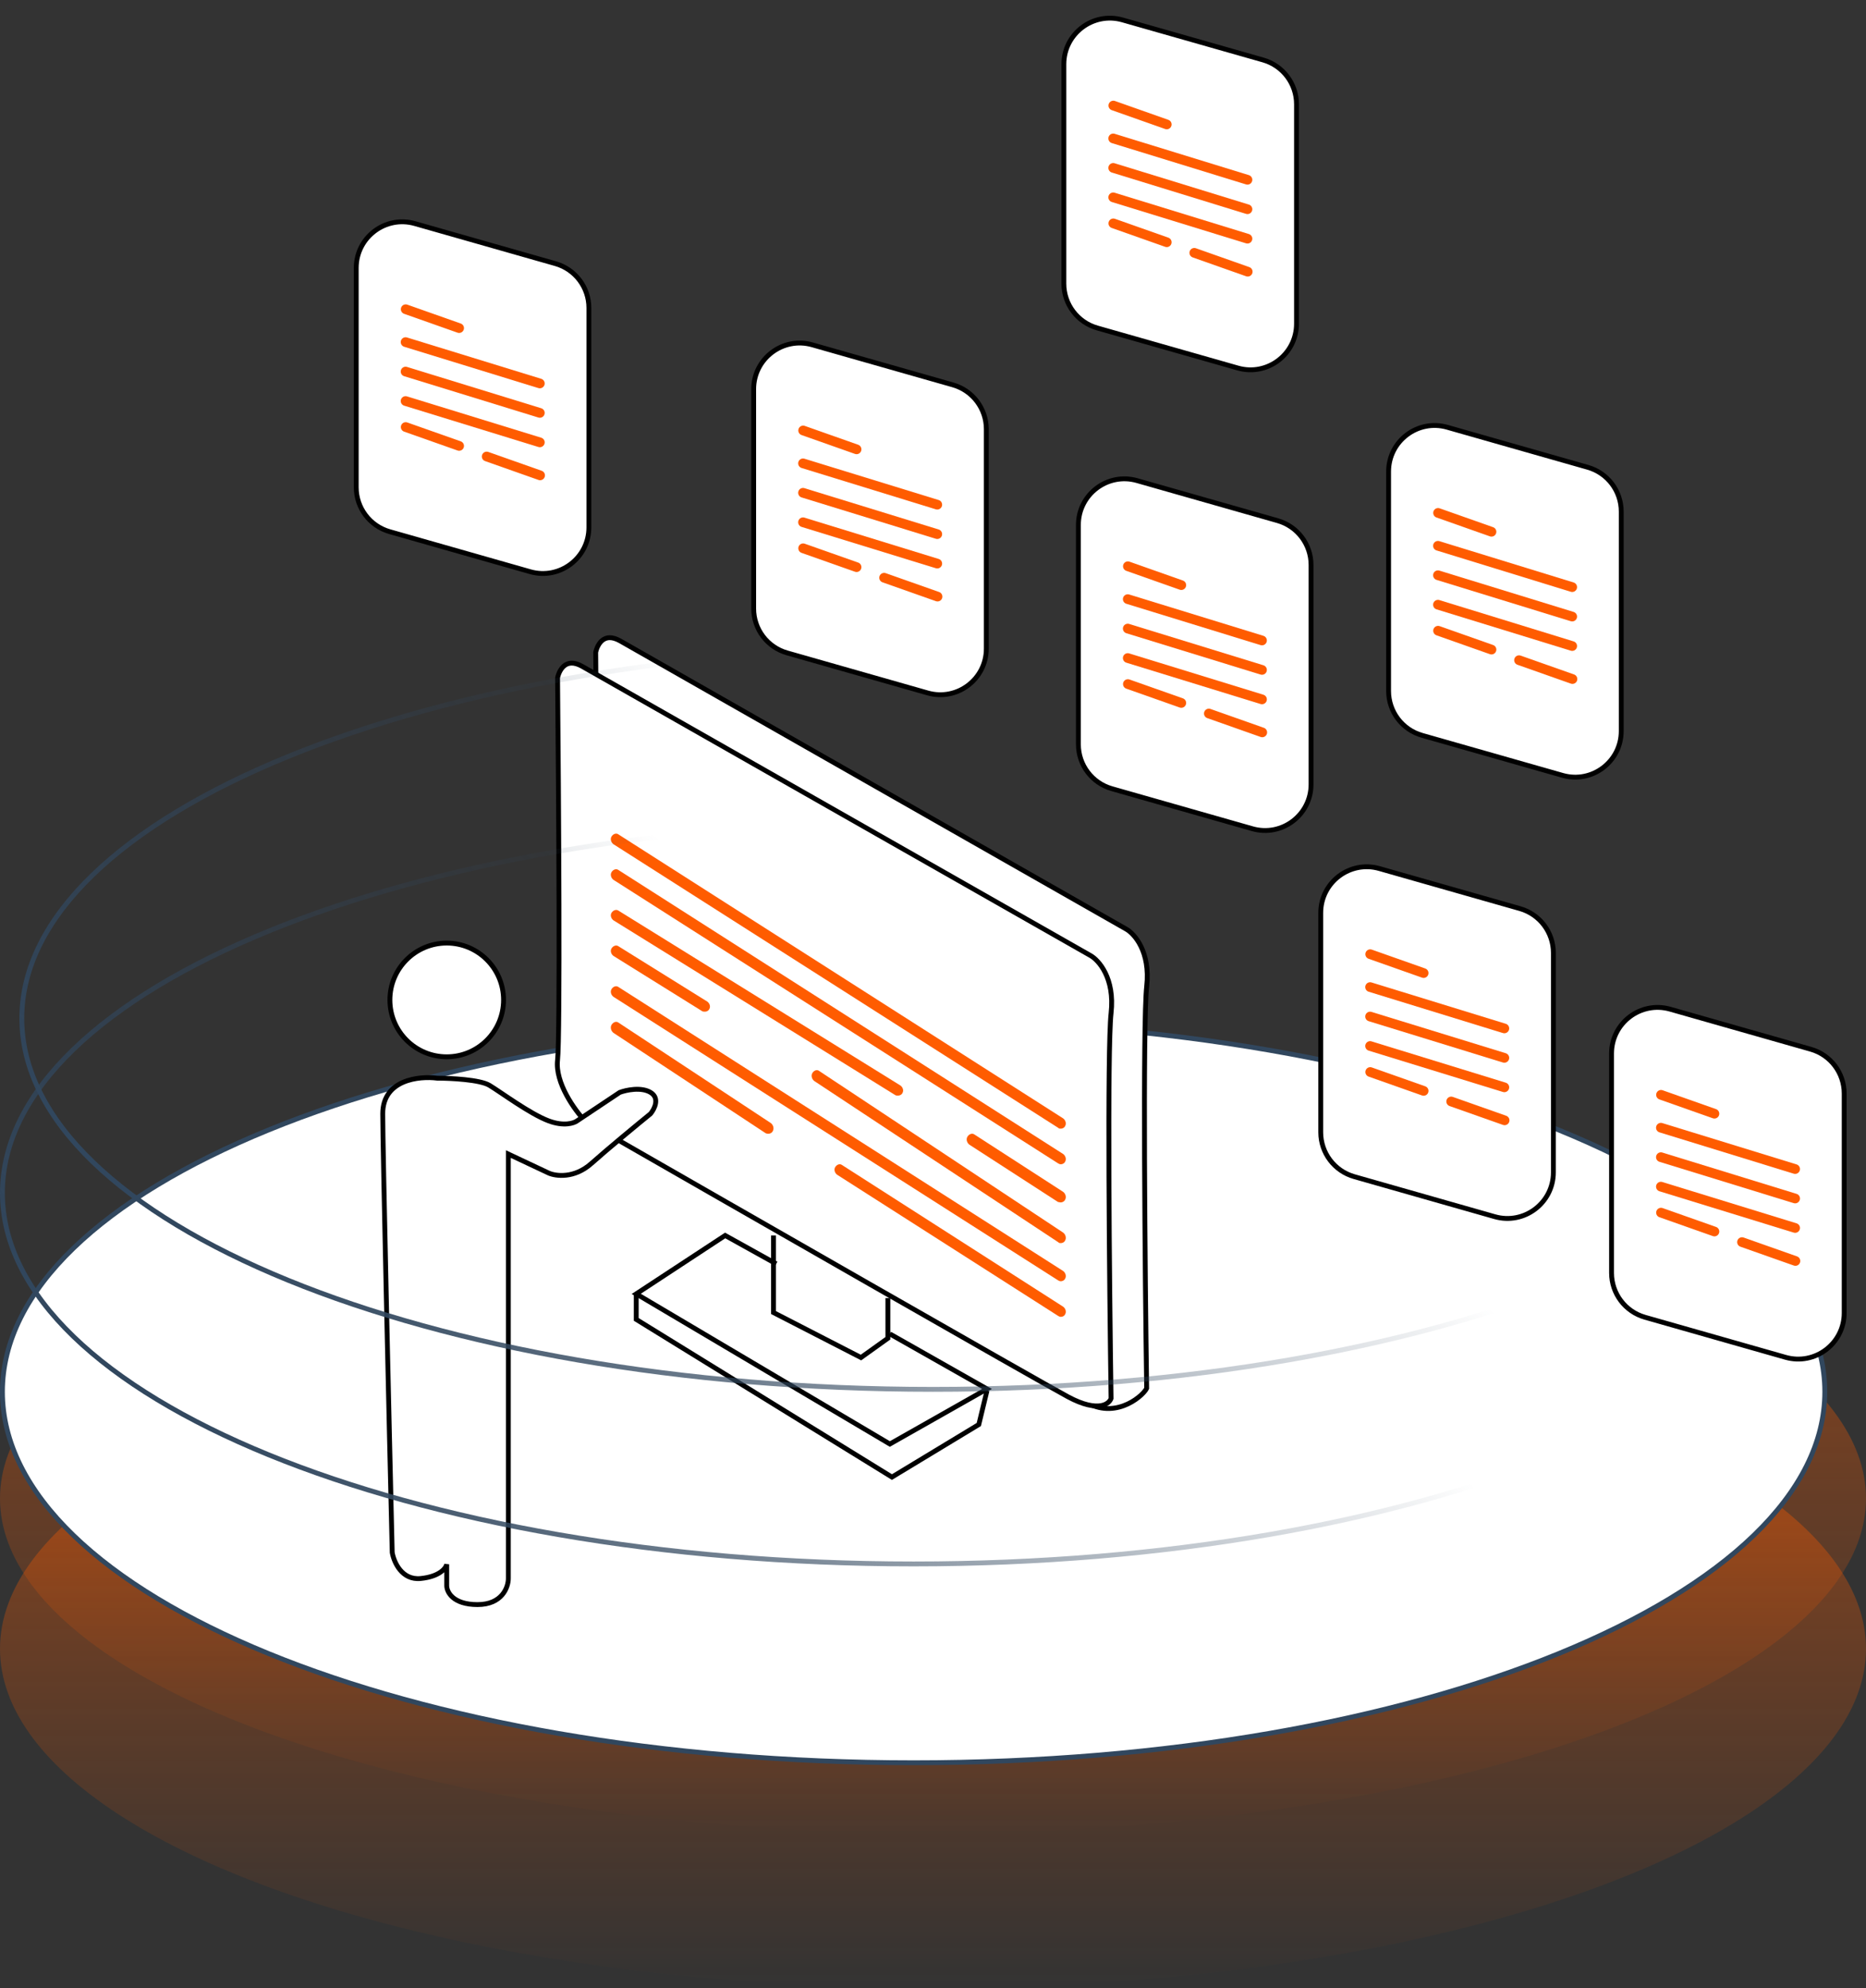 <svg width="385" height="410" viewBox="0 0 385 410" fill="none" xmlns="http://www.w3.org/2000/svg">
<rect x="0" y="0" width="385" height="410" fill="#333333" stroke="none"/>
<ellipse cx="192.5" cy="309" rx="192.5" ry="69" fill="url(#paint0_linear_77_38076)" fill-opacity="0.5"/>
<ellipse cx="192.5" cy="340" rx="192.5" ry="70" fill="url(#paint1_linear_77_38076)" fill-opacity="0.5"/>
<path d="M376.5 287C376.5 297.454 371.316 307.46 361.839 316.612C352.362 325.766 338.621 334.032 321.601 340.984C287.562 354.889 240.504 363.5 188.5 363.5C136.496 363.5 89.438 354.889 55.399 340.984C38.379 334.032 24.638 325.766 15.161 316.612C5.684 307.46 0.5 297.454 0.5 287C0.5 276.546 5.684 266.54 15.161 257.388C24.638 248.234 38.379 239.968 55.399 233.016C89.438 219.111 136.496 210.5 188.5 210.5C240.504 210.5 287.562 219.111 321.601 233.016C338.621 239.968 352.362 248.234 361.839 257.388C371.316 266.54 376.5 276.546 376.5 287Z" fill="white" stroke="#31475E"/>
<rect x="82" y="64" width="4" height="4" fill="#31475E"/>
<rect x="341" y="226" width="4" height="4" fill="#31475E"/>
<rect x="228" y="22" width="4" height="4" fill="#31475E"/>
<rect x="281" y="197" width="4" height="4" fill="#31475E"/>
<rect x="164" y="89" width="4" height="4" fill="#31475E"/>
<rect x="295" y="106" width="4" height="4" fill="#31475E"/>
<rect x="231" y="117" width="4" height="4" fill="#31475E"/>
<path d="M121.5 63.502C121.5 59.257 118.684 55.527 114.601 54.365L85.602 46.108C79.535 44.38 73.5 48.937 73.5 55.245V100.498C73.5 104.743 76.316 108.473 80.398 109.635L109.399 117.892C115.465 119.62 121.5 115.063 121.5 108.755V63.502Z" fill="white" stroke="black"/>
<path d="M267.5 21.502C267.5 17.257 264.684 13.527 260.601 12.365L231.601 4.108C225.535 2.38 219.5 6.937 219.5 13.245V58.498C219.5 62.743 222.316 66.473 226.399 67.635L255.399 75.892C261.465 77.62 267.5 73.063 267.5 66.755V21.502Z" fill="white" stroke="black"/>
<path d="M320.5 196.502C320.5 192.257 317.684 188.527 313.601 187.365L284.601 179.108C278.535 177.38 272.5 181.937 272.5 188.245V233.498C272.5 237.743 275.316 241.473 279.399 242.635L308.399 250.892C314.465 252.62 320.5 248.063 320.5 241.755V196.502Z" fill="white" stroke="black"/>
<path d="M203.5 88.502C203.5 84.257 200.684 80.527 196.601 79.365L167.601 71.108C161.535 69.38 155.5 73.937 155.5 80.245V125.498C155.5 129.743 158.316 133.473 162.399 134.635L191.399 142.892C197.465 144.62 203.5 140.063 203.5 133.755V88.502Z" fill="white" stroke="black"/>
<path d="M334.5 105.502C334.5 101.257 331.684 97.527 327.601 96.365L298.601 88.108C292.535 86.38 286.5 90.937 286.5 97.245V142.498C286.5 146.743 289.316 150.473 293.399 151.635L322.399 159.892C328.465 161.62 334.5 157.063 334.5 150.755V105.502Z" fill="white" stroke="black"/>
<path d="M270.5 116.502C270.5 112.257 267.684 108.527 263.601 107.365L234.601 99.108C228.535 97.38 222.5 101.937 222.5 108.245V153.498C222.5 157.743 225.316 161.473 229.399 162.635L258.399 170.892C264.465 172.62 270.5 168.063 270.5 161.755V116.502Z" fill="white" stroke="black"/>
<line x1="83.681" y1="70.548" x2="111.381" y2="79.071" stroke="#FF5C00" stroke-width="2" stroke-linecap="round"/>
<line x1="229.682" y1="28.548" x2="257.381" y2="37.071" stroke="#FF5C00" stroke-width="2" stroke-linecap="round"/>
<line x1="282.682" y1="203.548" x2="310.381" y2="212.071" stroke="#FF5C00" stroke-width="2" stroke-linecap="round"/>
<line x1="165.682" y1="95.548" x2="193.381" y2="104.071" stroke="#FF5C00" stroke-width="2" stroke-linecap="round"/>
<line x1="296.682" y1="112.548" x2="324.381" y2="121.071" stroke="#FF5C00" stroke-width="2" stroke-linecap="round"/>
<line x1="232.682" y1="123.548" x2="260.381" y2="132.071" stroke="#FF5C00" stroke-width="2" stroke-linecap="round"/>
<line x1="83.681" y1="76.621" x2="111.381" y2="85.144" stroke="#FF5C00" stroke-width="2" stroke-linecap="round"/>
<line x1="229.682" y1="34.621" x2="257.381" y2="43.144" stroke="#FF5C00" stroke-width="2" stroke-linecap="round"/>
<line x1="282.682" y1="209.621" x2="310.381" y2="218.144" stroke="#FF5C00" stroke-width="2" stroke-linecap="round"/>
<line x1="165.682" y1="101.621" x2="193.381" y2="110.144" stroke="#FF5C00" stroke-width="2" stroke-linecap="round"/>
<line x1="296.682" y1="118.621" x2="324.381" y2="127.144" stroke="#FF5C00" stroke-width="2" stroke-linecap="round"/>
<line x1="232.682" y1="129.621" x2="260.381" y2="138.144" stroke="#FF5C00" stroke-width="2" stroke-linecap="round"/>
<line x1="83.681" y1="82.697" x2="111.381" y2="91.22" stroke="#FF5C00" stroke-width="2" stroke-linecap="round"/>
<line x1="229.682" y1="40.697" x2="257.381" y2="49.22" stroke="#FF5C00" stroke-width="2" stroke-linecap="round"/>
<line x1="282.682" y1="215.697" x2="310.381" y2="224.22" stroke="#FF5C00" stroke-width="2" stroke-linecap="round"/>
<line x1="165.682" y1="107.697" x2="193.381" y2="116.22" stroke="#FF5C00" stroke-width="2" stroke-linecap="round"/>
<line x1="296.682" y1="124.697" x2="324.381" y2="133.22" stroke="#FF5C00" stroke-width="2" stroke-linecap="round"/>
<line x1="232.682" y1="135.697" x2="260.381" y2="144.22" stroke="#FF5C00" stroke-width="2" stroke-linecap="round"/>
<line x1="83.707" y1="88.063" x2="94.729" y2="91.953" stroke="#FF5C00" stroke-width="2" stroke-linecap="round"/>
<line x1="229.707" y1="46.063" x2="240.729" y2="49.953" stroke="#FF5C00" stroke-width="2" stroke-linecap="round"/>
<line x1="282.707" y1="221.063" x2="293.729" y2="224.953" stroke="#FF5C00" stroke-width="2" stroke-linecap="round"/>
<line x1="165.707" y1="113.063" x2="176.729" y2="116.953" stroke="#FF5C00" stroke-width="2" stroke-linecap="round"/>
<line x1="296.707" y1="130.063" x2="307.729" y2="133.953" stroke="#FF5C00" stroke-width="2" stroke-linecap="round"/>
<line x1="232.707" y1="141.063" x2="243.729" y2="144.953" stroke="#FF5C00" stroke-width="2" stroke-linecap="round"/>
<line x1="100.413" y1="94.136" x2="111.434" y2="98.026" stroke="#FF5C00" stroke-width="2" stroke-linecap="round"/>
<line x1="246.413" y1="52.136" x2="257.434" y2="56.026" stroke="#FF5C00" stroke-width="2" stroke-linecap="round"/>
<line x1="299.413" y1="227.136" x2="310.434" y2="231.026" stroke="#FF5C00" stroke-width="2" stroke-linecap="round"/>
<line x1="182.413" y1="119.136" x2="193.434" y2="123.026" stroke="#FF5C00" stroke-width="2" stroke-linecap="round"/>
<line x1="313.413" y1="136.136" x2="324.434" y2="140.026" stroke="#FF5C00" stroke-width="2" stroke-linecap="round"/>
<line x1="249.413" y1="147.136" x2="260.434" y2="151.026" stroke="#FF5C00" stroke-width="2" stroke-linecap="round"/>
<line x1="83.707" y1="63.767" x2="94.729" y2="67.657" stroke="#FF5C00" stroke-width="2" stroke-linecap="round"/>
<path d="M380.5 225.502C380.5 221.257 377.684 217.527 373.601 216.365L344.601 208.108C338.535 206.38 332.5 210.937 332.5 217.245V262.498C332.5 266.743 335.316 270.473 339.399 271.635L368.399 279.892C374.465 281.62 380.5 277.063 380.5 270.755V225.502Z" fill="white" stroke="black"/>
<line x1="342.68" y1="232.547" x2="370.379" y2="241.07" stroke="#FF5C00" stroke-width="2" stroke-linecap="round"/>
<line x1="342.68" y1="238.622" x2="370.379" y2="247.144" stroke="#FF5C00" stroke-width="2" stroke-linecap="round"/>
<line x1="342.68" y1="244.698" x2="370.379" y2="253.221" stroke="#FF5C00" stroke-width="2" stroke-linecap="round"/>
<line x1="342.705" y1="250.062" x2="353.727" y2="253.952" stroke="#FF5C00" stroke-width="2" stroke-linecap="round"/>
<line x1="359.416" y1="256.136" x2="370.438" y2="260.026" stroke="#FF5C00" stroke-width="2" stroke-linecap="round"/>
<line x1="342.705" y1="225.767" x2="353.727" y2="229.657" stroke="#FF5C00" stroke-width="2" stroke-linecap="round"/>
<line x1="229.707" y1="21.767" x2="240.729" y2="25.657" stroke="#FF5C00" stroke-width="2" stroke-linecap="round"/>
<line x1="282.707" y1="196.767" x2="293.729" y2="200.657" stroke="#FF5C00" stroke-width="2" stroke-linecap="round"/>
<line x1="165.707" y1="88.767" x2="176.729" y2="92.657" stroke="#FF5C00" stroke-width="2" stroke-linecap="round"/>
<line x1="296.707" y1="105.767" x2="307.729" y2="109.657" stroke="#FF5C00" stroke-width="2" stroke-linecap="round"/>
<line x1="232.707" y1="116.767" x2="243.729" y2="120.657" stroke="#FF5C00" stroke-width="2" stroke-linecap="round"/>
<path d="M160.334 260.38V253.249L183.765 266.493V275.661L203.121 287.886V295.018L183.765 304.186L131.809 271.587V266.493L150.146 253.249L160.334 260.38Z" fill="white"/>
<path d="M232.376 191.602L232.373 191.6L127.995 132.186C127.091 131.672 126.356 131.491 125.767 131.5C125.185 131.51 124.711 131.706 124.321 132.01C123.533 132.623 123.075 133.689 122.906 134.529C123.02 146.596 123.157 164.973 123.197 180.955C123.217 188.957 123.213 196.36 123.169 202.071C123.126 207.763 123.043 211.812 122.902 213.075C122.644 215.384 123.505 217.95 124.743 220.261C125.956 222.526 127.496 224.479 128.555 225.597C143.739 234.322 166.052 249.368 185.387 262.673C191.315 266.753 196.967 270.671 202.049 274.194C205.267 276.425 208.256 278.497 210.942 280.352C217.891 285.149 222.782 288.468 224.399 289.339C227.523 291.021 230.467 290.568 232.709 289.506C233.834 288.974 234.775 288.29 235.459 287.655C235.8 287.338 236.073 287.037 236.27 286.778C236.438 286.558 236.536 286.389 236.583 286.279C236.411 274.604 236.206 255.775 236.146 238.929C236.086 222.062 236.171 207.127 236.587 203.403C237.391 196.211 234.019 192.521 232.376 191.602Z" fill="white" stroke="black"/>
<path d="M225.013 197.06L225.01 197.058L120.155 137.432C119.247 136.916 118.508 136.734 117.916 136.744C117.33 136.753 116.854 136.951 116.461 137.256C115.669 137.871 115.209 138.942 115.039 139.785C115.154 151.895 115.292 170.337 115.332 186.376C115.352 194.407 115.348 201.837 115.304 207.568C115.26 213.281 115.177 217.344 115.036 218.611C114.776 220.929 115.641 223.504 116.885 225.823C118.104 228.097 119.65 230.057 120.714 231.179C151.211 248.673 213.71 284.464 220.32 288.021C223.583 289.777 225.765 290.095 227.139 289.862C228.438 289.641 229.042 288.928 229.24 288.383C229.068 276.672 228.861 258.694 228.801 242.707C228.741 226.704 228.826 212.642 229.244 208.905C230.051 201.687 226.664 197.983 225.013 197.06Z" fill="white" stroke="black"/>
<path d="M183.192 267.686V275.967L177.639 279.941L159.592 270.667V254.768" stroke="black"/>
<path d="M183.596 275.066L203.643 286.419L183.596 297.772L131.27 266.809L149.618 254.768L160.151 260.617" stroke="black"/>
<path d="M203.643 286.759L201.952 293.752L184.028 304.59L131.27 272.075V266.831" stroke="black"/>
<path d="M218.883 232.741C219.201 232.741 219.598 232.565 219.757 232.213C220.075 231.685 219.837 230.982 219.36 230.63L127.603 172.066C127.126 171.714 126.49 171.978 126.172 172.505C125.854 173.033 126.093 173.736 126.57 174.088L218.326 232.565C218.485 232.741 218.644 232.741 218.883 232.741Z" fill="#FF5C00"/>
<path d="M218.883 240.084C219.201 240.084 219.598 239.908 219.757 239.556C220.075 239.028 219.837 238.325 219.36 237.973L127.603 179.409C127.126 179.057 126.49 179.321 126.172 179.848C125.854 180.376 126.093 181.079 126.57 181.431L218.326 239.908C218.485 239.996 218.644 240.084 218.883 240.084Z" fill="#FF5C00"/>
<path d="M218.856 247.95C219.182 247.95 219.59 247.768 219.753 247.405C220.08 246.859 219.835 246.132 219.345 245.769L201.066 233.956C200.577 233.592 199.924 233.865 199.598 234.41C199.271 234.955 199.516 235.682 200.006 236.046L218.285 247.859C218.448 247.859 218.611 247.95 218.856 247.95Z" fill="#FF5C00"/>
<path d="M185.305 225.924C185.627 225.924 186.03 225.751 186.191 225.405C186.514 224.887 186.272 224.195 185.789 223.849L127.624 187.797C127.141 187.452 126.496 187.711 126.174 188.23C125.852 188.748 126.094 189.44 126.577 189.786L184.741 225.838C184.902 225.924 185.144 225.924 185.305 225.924Z" fill="#FF5C00"/>
<path d="M218.896 256.342C219.21 256.342 219.602 256.162 219.759 255.803C220.073 255.263 219.838 254.544 219.367 254.185L169.013 220.843C168.542 220.484 167.915 220.754 167.601 221.293C167.287 221.832 167.522 222.551 167.993 222.91L218.347 256.162C218.504 256.342 218.661 256.342 218.896 256.342Z" fill="#FF5C00"/>
<path d="M145.457 208.616C145.777 208.616 146.177 208.444 146.337 208.098C146.657 207.58 146.417 206.888 145.937 206.543L127.615 195.138C127.135 194.793 126.495 195.052 126.175 195.57C125.855 196.089 126.095 196.78 126.575 197.125L144.897 208.53C145.057 208.616 145.297 208.616 145.457 208.616Z" fill="#FF5C00"/>
<path d="M218.883 264.208C219.201 264.208 219.598 264.032 219.757 263.68C220.075 263.152 219.837 262.449 219.36 262.097L127.603 203.533C127.126 203.181 126.49 203.445 126.172 203.972C125.854 204.5 126.093 205.203 126.57 205.555L218.326 264.032C218.485 264.12 218.644 264.208 218.883 264.208Z" fill="#FF5C00"/>
<path d="M218.897 271.549C219.21 271.549 219.602 271.375 219.759 271.027C220.073 270.505 219.838 269.81 219.367 269.462L173.732 240.241C173.262 239.893 172.634 240.154 172.321 240.676C172.007 241.198 172.242 241.893 172.713 242.241L218.348 271.375C218.505 271.462 218.662 271.549 218.897 271.549Z" fill="#FF5C00"/>
<path d="M158.563 233.79C158.883 233.79 159.284 233.607 159.445 233.241C159.765 232.691 159.525 231.958 159.044 231.591L127.616 210.882C127.134 210.515 126.493 210.79 126.172 211.34C125.852 211.89 126.092 212.623 126.573 212.99L158.001 233.699C158.242 233.791 158.402 233.79 158.563 233.79Z" fill="#FF5C00"/>
<path d="M78.967 229.669C78.967 222.628 86.464 221.845 90.213 222.334C92.984 222.334 99.014 222.628 100.97 223.801C103.415 225.268 109.283 229.669 113.194 231.136C116.324 232.309 118.41 231.625 119.062 231.136L127.863 225.268C129.167 224.779 132.264 224.095 134.22 225.268C136.176 226.442 135.035 228.691 134.22 229.669C131.612 231.788 125.516 236.808 121.996 239.937C118.475 243.066 114.661 242.545 113.194 241.893L104.882 237.981V325.506C104.882 327.299 103.611 330.885 98.525 330.885C93.44 330.885 92.169 328.277 92.169 326.973V322.572C92.006 323.387 90.702 325.115 86.79 325.506C82.879 325.897 81.249 322.083 80.923 320.128C80.271 292.908 78.967 236.71 78.967 229.669Z" fill="white" stroke="black"/>
<circle cx="92.169" cy="206.199" r="11.724" fill="white" stroke="black"/>
<path d="M376.5 246C376.5 256.454 371.316 266.46 361.839 275.612C352.362 284.766 338.621 293.032 321.601 299.984C287.562 313.889 240.504 322.5 188.5 322.5C136.496 322.5 89.438 313.889 55.399 299.984C38.379 293.032 24.638 284.766 15.161 275.612C5.684 266.46 0.5 256.454 0.5 246C0.5 235.546 5.684 225.54 15.161 216.388C24.638 207.234 38.379 198.968 55.399 192.016C89.438 178.111 136.496 169.5 188.5 169.5C240.504 169.5 287.562 178.111 321.601 192.016C338.621 198.968 352.362 207.234 361.839 216.388C371.316 225.54 376.5 235.546 376.5 246Z" stroke="url(#paint2_linear_77_38076)"/>
<path d="M380.5 210C380.5 220.454 375.316 230.46 365.839 239.612C356.362 248.766 342.621 257.032 325.601 263.984C291.562 277.889 244.504 286.5 192.5 286.5C140.496 286.5 93.438 277.889 59.399 263.984C42.379 257.032 28.638 248.766 19.161 239.612C9.684 230.46 4.5 220.454 4.5 210C4.5 199.546 9.684 189.54 19.161 180.388C28.638 171.234 42.379 162.968 59.399 156.016C93.438 142.111 140.496 133.5 192.5 133.5C244.504 133.5 291.562 142.111 325.601 156.016C342.621 162.968 356.362 171.234 365.839 180.388C375.316 189.54 380.5 199.546 380.5 210Z" stroke="url(#paint3_linear_77_38076)"/>
<defs>
<linearGradient id="paint0_linear_77_38076" x1="192.5" y1="240" x2="192.5" y2="378" gradientUnits="userSpaceOnUse">
<stop stop-color="#FF5C00"/>
<stop offset="1" stop-color="#FF5C00" stop-opacity="0"/>
</linearGradient>
<linearGradient id="paint1_linear_77_38076" x1="192.5" y1="270" x2="192.5" y2="410" gradientUnits="userSpaceOnUse">
<stop stop-color="#FF5C00"/>
<stop offset="1" stop-color="#FF5C00" stop-opacity="0"/>
</linearGradient>
<linearGradient id="paint2_linear_77_38076" x1="63" y1="313" x2="159.5" y2="191.5" gradientUnits="userSpaceOnUse">
<stop stop-color="#31475E"/>
<stop offset="1" stop-color="#31475E" stop-opacity="0"/>
</linearGradient>
<linearGradient id="paint3_linear_77_38076" x1="67" y1="277" x2="163.5" y2="155.5" gradientUnits="userSpaceOnUse">
<stop stop-color="#31475E"/>
<stop offset="1" stop-color="#31475E" stop-opacity="0"/>
</linearGradient>
</defs>
</svg>
